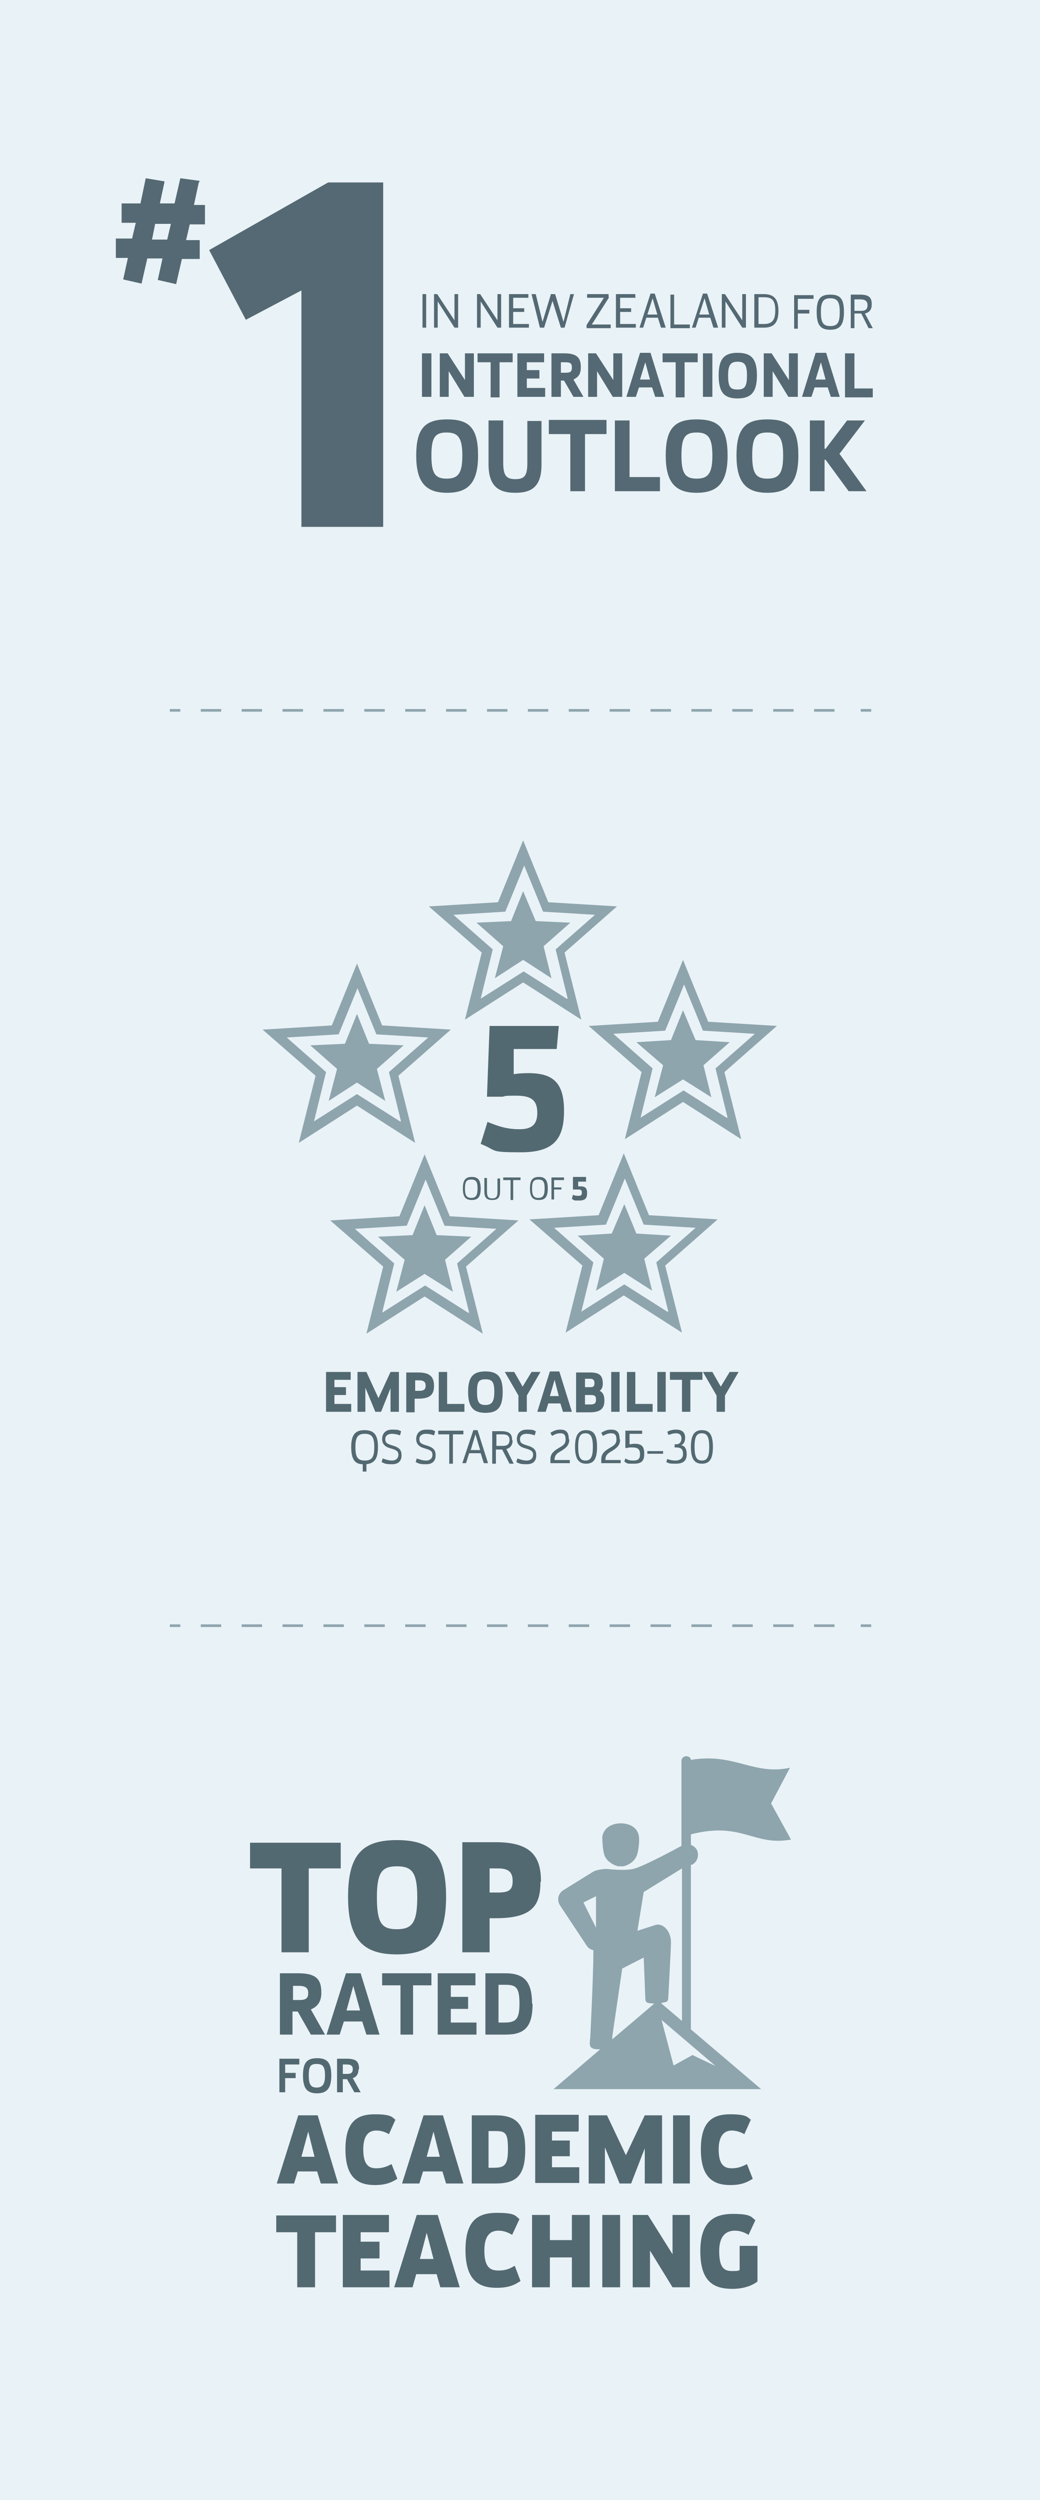 <?xml version="1.0" encoding="UTF-8"?>
<svg id="Layer_2" xmlns="http://www.w3.org/2000/svg" version="1.1" viewBox="0 0 198.4 476.9">
  <!-- Generator: Adobe Illustrator 29.2.1, SVG Export Plug-In . SVG Version: 2.1.0 Build 116)  -->
  <defs>
    <style>
      .st0 {
        fill: #546973;
      }

      .st1 {
        stroke-dasharray: 0 0 3.9 3.9;
      }

      .st1, .st2 {
        fill: none;
        stroke: #8ea5ae;
        stroke-miterlimit: 10;
        stroke-width: .5px;
      }

      .st3 {
        fill: #c9dee8;
        isolation: isolate;
        opacity: .4;
      }

      .st4, .st5 {
        fill: #8ea5ae;
      }

      .st6 {
        fill: #536972;
      }

      .st5 {
        fill-rule: evenodd;
      }
    </style>
  </defs>
  <rect class="st3" y="0" width="198.4" height="476.9"/>
  <line class="st2" x1="32.4" y1="135.5" x2="34.4" y2="135.5"/>
  <line class="st1" x1="38.3" y1="135.5" x2="162.2" y2="135.5"/>
  <line class="st2" x1="164.2" y1="135.5" x2="166.2" y2="135.5"/>
  <path class="st4" d="M136.3,394l-4.2-2-3.6,2-2.3-8.7,10.2,8.7h0ZM124.7,367.3l-3.1,1,1.2-7.4,7.3-4.5v29.1l-4-3.4c1.1-.3,1.4-.1,1.4-1.3,0,0,.5-9.1.5-10.4,0-1.9-1.5-3.9-3.3-3.1M116.8,389c0-.1,0-.3,0-.5l1.9-13,4.1-2.1.3,7.6c0,1.3.5,1,1.7,1.2l-8,6.8h0ZM113.7,367.7l-2.4-4.8,2.4-1.2v6ZM150.9,350.9l-3.8-6.9,3.6-6.8c-7,1.5-10.6-2.9-18.9-1.5,0-.4-.4-.7-.9-.7s-.9.4-.9.9v16.2s-7.3,4-9.2,4.4c-1.8.4-5,0-5,0-1.1,0-2.3.3-2.6.5l-5.8,3.6c-.9.6-1.2,1.8-.6,2.8l5.1,7.7c.3.5.8.8,1.3.9,0,5-.6,16.7-.6,16.7-.2,1.5-.2,2.1,1.3,2.2,0,0,.2,0,.3,0s.2,0,.3,0l-8.9,7.6h39.6l-13.4-11.4h0v-31.4h.2c1-.5,1.4-1.7,1-2.7-.2-.5-.7-.9-1.2-1.1v-2c9.8-2.5,11.9,2.3,19.1,1"/>
  <path class="st4" d="M117.8,356c.5,0,.6,0,1.1,0,1-.2,2-.9,2.4-1.7.5-.8.7-3,.6-3.9-.2-1.8-1.8-2.6-3.5-2.6s-3.3.9-3.5,2.6c0,.9.1,3.1.6,3.9.4.7,1.3,1.4,2.4,1.7"/>
  <path class="st6" d="M65,356.4h-6.1v16h-5.2v-16h-6v-4.9h17.3v4.9h0Z"/>
  <path class="st6" d="M85.1,361.8c0,8.2-3,11-9.4,11s-9.3-2.8-9.3-11,2.9-10.8,9.3-10.8,9.4,2.5,9.4,10.8ZM71.9,361.9c0,4.9.9,6.1,3.8,6.1s3.9-1.2,3.9-6.1-1.1-5.9-3.9-5.9-3.8,1.1-3.8,5.9Z"/>
  <path class="st6" d="M103.1,359c0,4.3-1.4,6.9-8.5,6.9h-1.2v6.5h-5.2v-21h6.4c6.9,0,8.6,2.9,8.6,7.5h0ZM93.4,356.4v4.6h1.5c2.1,0,2.9-.4,2.9-2.2s-.9-2.4-2.8-2.4h-1.6Z"/>
  <path class="st6" d="M61.3,380.1c0,1.6-.6,2.6-2,3.2l2.7,4.8h-2.7l-2.5-4.4h-1v4.4h-2.4v-11.7h3.5c3.6,0,4.4,1.3,4.4,3.7h0ZM55.9,378.7v2.8h1.3c1.2,0,1.6-.4,1.6-1.3s-.4-1.4-1.8-1.4h-1.2Z"/>
  <path class="st6" d="M72.5,388.1h-2.6l-.8-2.5h-3.5l-.8,2.5h-2.5l3.7-11.7h2.8l3.6,11.7h0ZM66.1,383.5h2.6l-1.3-4.7-1.3,4.7Z"/>
  <path class="st6" d="M82.3,378.7h-3.5v9.4h-2.4v-9.4h-3.5v-2.3h9.4s0,2.3,0,2.3Z"/>
  <path class="st6" d="M90.8,378.7h-4.8v2.2h3.3v2.3h-3.3v2.6h4.9v2.3h-7.4v-11.7h7.2v2.3h0Z"/>
  <path class="st6" d="M101.6,382.2c0,4.3-1.4,5.9-5.1,5.9h-3.9v-11.7h3.8c3.6,0,5.1,1.6,5.1,5.8ZM95.1,378.6v7.2h1.1c2.2,0,2.9-.6,2.9-3.6s-.6-3.6-2.6-3.6h-1.4,0Z"/>
  <path class="st6" d="M57.1,393.8h-2.7v1.6h2v1h-2v2.7h-1.1v-6.4h3.8v1Z"/>
  <path class="st6" d="M63.2,395.9c0,2.4-.8,3.4-2.7,3.4s-2.7-.9-2.7-3.4.8-3.3,2.7-3.3,2.7.8,2.7,3.3ZM58.9,395.9c0,1.7.4,2.3,1.5,2.3s1.6-.6,1.6-2.3-.4-2.2-1.6-2.2-1.5.5-1.5,2.2Z"/>
  <path class="st6" d="M68.4,394.7c0,.9-.4,1.5-1.1,1.7l1.5,2.7h-1.2l-1.4-2.5h-.8v2.5h-1.1v-6.4h1.9c1.9,0,2.3.7,2.3,2h0ZM65.4,393.8v1.8h.9c.7,0,1-.3,1-.9s-.3-.9-1.1-.9h-.8Z"/>
  <path class="st6" d="M64.7,416.5h-3.5l-.7-2.3h-3.7l-.7,2.3h-3.3l4.1-13h3.7l3.9,13h0ZM57.5,411.4h2.5l-1.2-4.8-1.3,4.8Z"/>
  <path class="st6" d="M75.4,404.4l-1.2,2.7c-.5-.3-1.3-.7-2.4-.7s-2.5.5-2.5,3.6,1.2,3.6,2.5,3.6,2.1-.4,2.9-.8l1.1,2.8c-1.1.7-2.2,1.2-4.3,1.2-3.2,0-5.6-1.4-5.6-6.8s2.3-6.7,5.6-6.7,3.3.6,4,1.1h0Z"/>
  <path class="st6" d="M88.6,416.5h-3.5l-.7-2.3h-3.7l-.7,2.3h-3.3l4.1-13h3.7l3.9,13h0ZM81.4,411.4h2.5l-1.2-4.8-1.3,4.8Z"/>
  <path class="st6" d="M100.2,410c0,4.8-1.5,6.5-5.6,6.5h-4.6v-13h4.6c4,0,5.6,1.8,5.6,6.5h0ZM93.2,406.5v7h.9c2.1,0,2.8-.4,2.8-3.5s-.4-3.5-2.4-3.5h-1.3Z"/>
  <path class="st6" d="M110.3,406.6h-5v1.7h3.4v3h-3.4v2.1h5.2v3h-8.4v-13h8.3v3h0Z"/>
  <path class="st6" d="M126.2,416.5h-3.2v-6.7l-2.6,6.7h-2.2l-2.8-6.9v6.9h-3.1v-13h3.5l3.6,7.6,3.6-7.6h3.3v13Z"/>
  <path class="st6" d="M131.6,416.5h-3.2v-13h3.2v13Z"/>
  <path class="st6" d="M143.2,404.4l-1.2,2.7c-.5-.3-1.4-.7-2.4-.7s-2.5.5-2.5,3.6,1.2,3.6,2.5,3.6,2.1-.4,2.9-.8l1.1,2.8c-1.1.7-2.2,1.2-4.3,1.2-3.2,0-5.6-1.4-5.6-6.8s2.3-6.7,5.6-6.7,3.3.6,4,1.1h0Z"/>
  <path class="st6" d="M64.1,425.8h-4v10.5h-3.4v-10.5h-4v-3.2h11.4v3.2Z"/>
  <path class="st6" d="M74.1,425.8h-5.3v1.8h3.6v3.2h-3.6v2.3h5.5v3.2h-8.9v-13.8h8.8v3.2h0Z"/>
  <path class="st6" d="M87.7,436.3h-3.7l-.7-2.5h-3.9l-.7,2.5h-3.5l4.3-13.8h4l4.2,13.8h0ZM80.1,430.9h2.6l-1.3-5-1.3,5h0Z"/>
  <path class="st6" d="M99,423.5l-1.3,2.8c-.5-.3-1.4-.8-2.6-.8s-2.7.5-2.7,3.8,1.2,3.8,2.7,3.8,2.2-.4,3.1-.9l1.1,2.9c-1.2.8-2.3,1.3-4.6,1.3-3.4,0-5.9-1.5-5.9-7.2s2.4-7.1,6-7.1,3.5.6,4.3,1.2h0Z"/>
  <path class="st6" d="M112.5,436.3h-3.4v-5.7h-4.2v5.7h-3.4v-13.8h3.4v4.8h4.2v-4.8h3.4v13.8Z"/>
  <path class="st6" d="M118.3,436.3h-3.4v-13.8h3.4v13.8Z"/>
  <path class="st6" d="M131.6,436.3h-3.3l-4.3-7v7h-3.3v-13.8h2.9l4.7,7.5v-7.5h3.3v13.8h0Z"/>
  <path class="st6" d="M144.1,423.5l-1.3,2.8c-.5-.3-1.4-.8-2.6-.8s-3,.5-3,3.9,1.1,3.8,2.5,3.8,1.1-.1,1.4-.2v-4.6h3.4v6.8c-.9.7-2.5,1.4-4.8,1.4-3.7,0-6.1-1.5-6.1-7.2s2.7-7.1,6.2-7.1,3.5.6,4.3,1.2h0Z"/>
  <line class="st2" x1="32.4" y1="310.1" x2="34.4" y2="310.1"/>
  <line class="st1" x1="38.3" y1="310.1" x2="162.2" y2="310.1"/>
  <line class="st2" x1="164.2" y1="310.1" x2="166.2" y2="310.1"/>
  <g>
    <path class="st0" d="M73.1,100.5h-15.6v-45.1l-10.6,5.6-7-13.3,22.7-12.9h10.5v65.7Z"/>
    <path class="st0" d="M37.9,34.9l-.9,4.2h2.1v3.7h-2.9l-.7,3h2.6v3.6h-3.4l-1.1,4.8-3.5-.8.9-4.1h-2.9l-1.1,4.8-3.5-.8.9-4.1h-2.3v-3.7h3.1l.7-3h-2.7v-3.7h3.6l1-4.8,3.6.6-.9,4.2h2.8l1.1-4.8,3.7.5h0ZM29.6,42.7l-.6,3h2.9l.7-3h-3Z"/>
    <path class="st0" d="M82.3,75.7h-1.8v-8.3h1.8s0,8.3,0,8.3Z"/>
    <path class="st0" d="M90.3,75.7h-1.7l-3-4.9v4.9h-1.7v-8.3h1.5l3.3,5.1v-5.1h1.7v8.3h0Z"/>
    <path class="st0" d="M97.8,69.1h-2.5v6.7h-1.7v-6.7h-2.5v-1.7h6.7v1.7h0Z"/>
    <path class="st0" d="M103.9,69.1h-3.4v1.5h2.4v1.6h-2.4v1.8h3.5v1.7h-5.3v-8.3h5.1v1.7h0Z"/>
    <path class="st0" d="M110.8,70.1c0,1.2-.4,1.8-1.4,2.3l1.9,3.3h-1.9l-1.8-3.1h-.6v3.1h-1.8v-8.3h2.5c2.5,0,3.1,1,3.1,2.6h0ZM107,69.1v2h.9c.9,0,1.2-.2,1.2-1s-.3-1-1.3-1h-.8Z"/>
    <path class="st0" d="M118.6,75.7h-1.7l-3-4.9v4.9h-1.7v-8.3h1.5l3.3,5.1v-5.1h1.7v8.3h0Z"/>
    <path class="st0" d="M126.8,75.7h-1.8l-.6-1.8h-2.5l-.6,1.8h-1.8l2.6-8.4h2l2.6,8.4h0ZM122.2,72.4h1.8l-.9-3.3-1,3.3Z"/>
    <path class="st0" d="M133.1,69.1h-2.5v6.7h-1.7v-6.7h-2.5v-1.7h6.7v1.7h0Z"/>
    <path class="st0" d="M135.8,75.7h-1.7v-8.3h1.8v8.3h0Z"/>
    <path class="st0" d="M144.4,71.6c0,3.2-1.1,4.4-3.7,4.4s-3.6-1.2-3.6-4.4,1.1-4.3,3.6-4.3,3.7,1,3.7,4.3ZM138.9,71.6c0,2.2.4,2.7,1.8,2.7s1.8-.6,1.8-2.7-.5-2.6-1.8-2.6-1.8.6-1.8,2.6Z"/>
    <path class="st0" d="M152.1,75.7h-1.7l-3-4.9v4.9h-1.7v-8.3h1.5l3.3,5.1v-5.1h1.7v8.3h0Z"/>
    <path class="st0" d="M160.3,75.7h-1.8l-.6-1.8h-2.5l-.6,1.8h-1.8l2.6-8.4h2l2.6,8.4h0ZM155.7,72.4h1.8l-.9-3.3-1,3.3Z"/>
    <path class="st0" d="M162.9,74.1h3.6v1.7h-5.3v-8.4h1.8v6.7h0Z"/>
    <path class="st0" d="M91.2,86.9c0,5.2-1.9,7.1-5.9,7.1s-5.9-1.9-5.9-7.1,1.7-6.9,5.9-6.9,5.9,1.6,5.9,6.9ZM82.3,86.9c0,3.4.7,4.4,2.9,4.4s3-1,3-4.4-.8-4.4-3-4.4-2.9.9-2.9,4.4h0Z"/>
    <path class="st0" d="M103.3,88.7c0,4.4-2.2,5.3-5,5.3s-5.1-.9-5.1-5.4v-8.4h2.8v8c0,2.4.5,3.2,2.3,3.2s2.3-.7,2.3-3.1v-8h2.7v8.5h0Z"/>
    <path class="st0" d="M115.7,82.8h-4.1v10.9h-2.8v-10.9h-4.1v-2.7h11v2.7h0Z"/>
    <path class="st0" d="M120,91h5.9v2.7h-8.6v-13.5h2.8v10.9h0Z"/>
    <path class="st0" d="M138.8,86.9c0,5.2-1.9,7.1-5.9,7.1s-5.9-1.9-5.9-7.1,1.7-6.9,5.9-6.9,5.9,1.6,5.9,6.9ZM130,86.9c0,3.4.7,4.4,2.9,4.4s3-1,3-4.4-.8-4.4-3-4.4-2.9.9-2.9,4.4Z"/>
    <path class="st0" d="M152.3,86.9c0,5.2-1.9,7.1-5.9,7.1s-5.9-1.9-5.9-7.1,1.7-6.9,5.9-6.9,5.9,1.6,5.9,6.9ZM143.5,86.9c0,3.4.7,4.4,2.9,4.4s3-1,3-4.4-.8-4.4-3-4.4-2.9.9-2.9,4.4Z"/>
    <path class="st0" d="M160.1,86.5l5.2,7.2h-3.4l-4.4-6h-.2v6h-2.8v-13.5h2.8v5.4h.2l4.1-5.4h3.4l-4.8,6.3h0Z"/>
    <g>
      <g>
        <path class="st0" d="M81.3,62.5h-.7v-6.4h.7v6.4Z"/>
        <path class="st0" d="M87.4,62.5h-.7l-3.2-5v5h-.7v-6.4h.6l3.3,5v-5h.7v6.4Z"/>
        <path class="st0" d="M95.6,62.5h-.7l-3.2-5v5h-.7v-6.4h.6l3.3,5v-5h.7v6.4Z"/>
        <path class="st0" d="M100.8,56.8h-2.9v2h2.1v.7h-2.1v2.3h3v.7h-3.8v-6.4h3.7v.6h0Z"/>
        <path class="st0" d="M107.8,62.5h-.8l-1.6-5.1-1.6,5.1h-.8l-1.6-6.4h.8l1.3,5.3,1.6-5.3h.8l1.6,5.3,1.3-5.3h.7l-1.8,6.4h0Z"/>
        <path class="st0" d="M116.2,56.7l-3.3,5.2h3.6v.7h-4.6v-.6l3.3-5.2h-3.2v-.7h4.1v.6h0Z"/>
        <path class="st0" d="M121.3,56.8h-3v2h2.1v.7h-2.1v2.3h3v.7h-3.8v-6.4h3.7v.6h0Z"/>
        <path class="st0" d="M126.9,62.5h-.8l-.6-1.9h-2.2l-.6,1.9h-.7l2.1-6.5h.8l2.1,6.5h0ZM123.5,60h1.9l-.9-3.1-1,3.1h0Z"/>
        <path class="st0" d="M128.6,61.9h3v.7h-3.7v-6.4h.7v5.7h0Z"/>
        <path class="st0" d="M136.9,62.5h-.8l-.6-1.9h-2.2l-.6,1.9h-.7l2.1-6.5h.8l2.1,6.5h0ZM133.4,60h1.9l-.9-3.1-1,3.1h0Z"/>
        <path class="st0" d="M142.3,62.5h-.7l-3.2-5v5h-.7v-6.4h.6l3.3,5v-5h.7v6.4Z"/>
        <path class="st0" d="M148.5,59.3c0,2.3-.9,3.2-2.8,3.2h-1.8v-6.4h1.8c1.9,0,2.8.9,2.8,3.2ZM144.7,56.8v5h1c1.5,0,2.2-.6,2.2-2.6s-.7-2.5-2.1-2.5h-1.1Z"/>
      </g>
      <g>
        <path class="st0" d="M155.2,57h-3v2.1h2.2v.7h-2.2v2.9h-.7v-6.4h3.7v.6h0Z"/>
        <path class="st0" d="M161,59.5c0,2.4-.7,3.4-2.6,3.4s-2.6-.9-2.6-3.4.7-3.3,2.6-3.3,2.6.8,2.6,3.3ZM156.6,59.5c0,2,.4,2.7,1.8,2.7s1.8-.7,1.8-2.7-.5-2.6-1.8-2.6-1.8.6-1.8,2.6h0Z"/>
        <path class="st0" d="M166.3,58.1c0,.9-.4,1.5-1.3,1.7l1.5,2.8h-.8l-1.4-2.8h-1.3v2.8h-.7v-6.4h1.8c1.7,0,2.2.6,2.2,1.8h0ZM163,57v2.3h1.3c.9,0,1.2-.4,1.2-1.1s-.4-1.1-1.4-1.1c0,0-1.1,0-1.1,0Z"/>
      </g>
    </g>
  </g>
  <g>
    <path class="st6" d="M106.3,200.1h-8.3v4.8c.6-.1,1.4-.2,2.8-.2,4.8,0,6.8,1.9,6.8,7.2s-1.9,7.9-8.2,7.9-4.4-.3-7.7-1.6l1.3-4.2c2.4,1,4,1.4,6.1,1.4s3.4-.7,3.4-3.1-1.1-3.3-4-3.3-1.8.1-2.7.2h-2.9l.5-13.5h13.2l-.4,4.4h0Z"/>
    <g>
      <path class="st6" d="M66.9,263.2h-3.1v1.4h2.2v1.5h-2.2v1.7h3.2v1.5h-4.8v-7.6h4.7v1.5h0Z"/>
      <path class="st6" d="M76.1,269.3h-1.6v-4.5l-1.8,4.5h-1.1l-1.9-4.6v4.6h-1.5v-7.6h1.7l2.3,5,2.3-5h1.6v7.6h0Z"/>
      <path class="st6" d="M82.8,264.3c0,1.5-.5,2.5-3,2.5h-.7v2.6h-1.6v-7.6h2.3c2.4,0,3,1,3,2.6h0ZM79.2,263.2v2.1h.8c.9,0,1.2-.3,1.2-1s-.4-1-1.2-1h-.8Z"/>
      <path class="st6" d="M85.3,267.8h3.3v1.5h-4.9v-7.6h1.6v6.1h0Z"/>
      <path class="st6" d="M95.9,265.5c0,3-1,4-3.3,4s-3.3-1.1-3.3-4,1-3.9,3.3-3.9,3.3,1,3.3,3.9ZM91,265.5c0,2,.4,2.5,1.6,2.5s1.7-.6,1.7-2.5-.4-2.4-1.7-2.4-1.6.5-1.6,2.4Z"/>
      <path class="st6" d="M100.5,266.2v3.1h-1.6v-3.1l-2.6-4.5h1.8l1.6,2.8,1.7-2.8h1.7l-2.6,4.5h0Z"/>
      <path class="st6" d="M109.1,269.3h-1.7l-.5-1.6h-2.3l-.5,1.6h-1.6l2.4-7.7h1.8l2.4,7.7h0ZM104.9,266.3h1.7l-.8-3.1-.9,3.1Z"/>
      <path class="st6" d="M115,263.9c0,.8-.3,1.2-.6,1.4.6.3.9.8.9,1.9,0,1.6-.9,2.2-2.8,2.2h-2.6v-7.6h2.7c1.8,0,2.4.6,2.4,2.2h0ZM111.6,263.1v1.5h1.1c.6,0,.7-.3.7-.8s-.2-.8-.8-.8h-1,0ZM111.6,266.1v1.8h1c.8,0,1.1-.2,1.1-.9s-.2-.9-1-.9h-1.2,0Z"/>
      <path class="st6" d="M118.2,269.3h-1.6v-7.6h1.6v7.6Z"/>
      <path class="st6" d="M121.2,267.8h3.3v1.5h-4.9v-7.6h1.6v6.1h0Z"/>
      <path class="st6" d="M127,269.3h-1.6v-7.6h1.6v7.6Z"/>
      <path class="st6" d="M134,263.2h-2.3v6.1h-1.6v-6.1h-2.3v-1.5h6.2v1.5h0Z"/>
      <path class="st6" d="M138.3,266.2v3.1h-1.6v-3.1l-2.6-4.5h1.8l1.6,2.8,1.7-2.8h1.7l-2.6,4.5h0Z"/>
    </g>
    <path class="st6" d="M91.7,226.7c0,1.6-.5,2.2-1.7,2.2s-1.7-.6-1.7-2.2.5-2.2,1.7-2.2,1.7.6,1.7,2.2ZM88.7,226.7c0,1.3.3,1.8,1.2,1.8s1.2-.5,1.2-1.8-.3-1.7-1.2-1.7-1.2.4-1.2,1.7Z"/>
    <path class="st6" d="M95.4,227.3c0,1.3-.6,1.6-1.5,1.6s-1.5-.3-1.5-1.6v-2.6h.5v2.6c0,1,.3,1.3,1,1.3s1-.3,1-1.2v-2.6h.5v2.7h0Z"/>
    <path class="st6" d="M99.3,225.1h-1.4v3.8h-.5v-3.8h-1.4v-.5h3.3s0,.5,0,.5Z"/>
    <path class="st6" d="M104.5,226.7c0,1.6-.5,2.2-1.7,2.2s-1.7-.6-1.7-2.2.5-2.2,1.7-2.2,1.7.6,1.7,2.2ZM101.5,226.7c0,1.3.3,1.8,1.2,1.8s1.2-.5,1.2-1.8-.3-1.7-1.2-1.7-1.2.4-1.2,1.7Z"/>
    <path class="st6" d="M107.7,225.1h-2v1.4h1.4v.4h-1.4v1.9h-.5v-4.2h2.4v.5h0Z"/>
    <path class="st6" d="M111.8,225.4h-1.5v.9c.1,0,.2,0,.5,0,.9,0,1.2.4,1.2,1.3s-.3,1.4-1.5,1.4-.8,0-1.4-.3l.2-.8c.4.2.7.2,1.1.2s.6-.1.6-.6-.2-.6-.7-.6-.3,0-.5,0h-.5v-2.4h2.5v.8c0,0,0,0,0,0Z"/>
    <path class="st5" d="M148.3,195.7l-13.2-.8-4.8-11.8-4.8,11.8-13.2.8,10.1,8.8-3.2,12.8,11.1-7.1,11.1,7.1-3.2-12.8,10-8.8ZM138.6,213.2l-8.2-5.2-8.2,5.2,2.3-9.4-7.5-6.6,9.9-.6,3.6-8.8,3.6,8.8,9.9.6-7.5,6.6,2.3,9.4h0Z"/>
    <polygon class="st5" points="139.2 198.8 134.2 203.2 135.7 209.3 130.3 205.9 124.9 209.3 126.5 203.2 121.4 198.8 128 198.4 130.3 192.7 132.7 198.4 139.2 198.8 139.2 198.8"/>
    <path class="st5" d="M137,232.6l-13.2-.8-4.8-11.8-4.8,11.8-13.2.8,10.1,8.8-3.2,12.8,11.1-7.1,11.1,7.1-3.2-12.8,10-8.8ZM127.3,250.2l-8.2-5.2-8.2,5.2,2.3-9.4-7.5-6.6,9.9-.6,3.6-8.8,3.6,8.8,9.9.6-7.5,6.6,2.3,9.4h0Z"/>
    <polygon class="st5" points="128 235.7 122.9 240.1 124.4 246.2 119.1 242.8 113.7 246.2 115.2 240.1 110.2 235.7 116.7 235.3 119.1 229.7 121.4 235.3 128 235.7 128 235.7"/>
    <path class="st5" d="M99,232.8l-13.2-.8-4.8-11.8-4.8,11.8-13.2.8,10.1,8.8-3.2,12.8,11.1-7.1,11.1,7.1-3.2-12.8,10-8.8ZM89.3,250.4l-8.2-5.2-8.2,5.2,2.3-9.4-7.5-6.6,9.9-.6,3.6-8.8,3.6,8.8,9.9.6-7.5,6.6,2.3,9.4h0Z"/>
    <polygon class="st5" points="89.9 235.9 84.9 240.3 86.4 246.4 81 243 75.6 246.4 77.2 240.3 72.1 235.9 78.7 235.6 81 229.9 83.3 235.6 89.9 235.9 89.9 235.9"/>
    <path class="st5" d="M117.8,172.9l-13.2-.8-4.8-11.8-4.8,11.8-13.2.8,10.1,8.8-3.2,12.8,11.1-7.1,11.1,7.1-3.2-12.8s10-8.8,10-8.8ZM108.1,190.5l-8.2-5.2-8.2,5.2,2.3-9.4-7.5-6.6,9.9-.6,3.6-8.8,3.6,8.8,9.9.6-7.5,6.6,2.3,9.4h0Z"/>
    <polygon class="st5" points="108.8 176 103.7 180.5 105.2 186.6 99.8 183.1 94.4 186.6 96 180.5 90.9 176 97.5 175.7 99.8 170 102.2 175.7 108.8 176 108.8 176"/>
    <path class="st5" d="M86.1,196.4l-13.2-.8-4.8-11.8-4.8,11.8-13.2.8,10.1,8.8-3.2,12.8,11.1-7.1,11.1,7.1-3.2-12.8,10-8.8ZM76.3,213.9l-8.2-5.2-8.2,5.2,2.3-9.4-7.5-6.6,9.9-.6,3.6-8.8,3.6,8.8,9.9.6-7.5,6.6,2.3,9.4h0Z"/>
    <polygon class="st5" points="77 199.4 71.9 203.9 73.5 210 68.1 206.5 62.7 210 64.3 203.9 59.2 199.4 65.8 199.1 68.1 193.4 70.4 199.1 77 199.4 77 199.4"/>
    <g>
      <path class="st6" d="M72.1,276c0,2.2-.6,3.1-2.2,3.3v1.4h-.7v-1.4c-1.6,0-2.2-1.1-2.2-3.3s.7-3.2,2.5-3.2,2.6.8,2.6,3.2ZM67.8,276c0,1.9.4,2.6,1.8,2.6s1.8-.7,1.8-2.6-.5-2.5-1.8-2.5-1.8.6-1.8,2.5Z"/>
      <path class="st6" d="M76.5,273.1l-.2.7c-.5-.2-1-.3-1.6-.3s-1.2.3-1.2,1,.3.9,1.3,1.2c1.4.4,1.8.9,1.8,1.9s-.5,1.7-1.8,1.7-1.3-.1-2-.4l.2-.7c.6.2,1.1.4,1.8.4s1.2-.4,1.2-1.1-.4-.9-1.4-1.2c-1.2-.3-1.7-.9-1.7-1.8s.5-1.8,1.9-1.8,1.2.1,1.7.3Z"/>
      <path class="st6" d="M83,273.1l-.2.7c-.5-.2-1-.3-1.6-.3s-1.2.3-1.2,1,.3.9,1.3,1.2c1.4.4,1.8.9,1.8,1.9s-.5,1.7-1.8,1.7-1.3-.1-2-.4l.2-.7c.6.2,1.1.4,1.8.4s1.2-.4,1.2-1.1-.4-.9-1.4-1.2c-1.2-.3-1.7-.9-1.7-1.8s.5-1.8,1.9-1.8,1.2.1,1.7.3Z"/>
      <path class="st6" d="M88.5,273.6h-2.1v5.6h-.7v-5.6h-2.1v-.7h4.8v.7Z"/>
      <path class="st6" d="M93.1,279.1h-.8l-.6-1.9h-2.2l-.6,1.9h-.7l2.1-6.3h.8l2,6.3ZM89.7,276.6h1.9l-.9-3-.9,3Z"/>
      <path class="st6" d="M97.8,274.7c0,.9-.4,1.5-1.2,1.7l1.4,2.8h-.8l-1.4-2.7h-1.2v2.7h-.7v-6.2h1.7c1.7,0,2.1.6,2.1,1.8ZM94.7,273.6v2.2h1.3c.8,0,1.2-.4,1.2-1.1s-.3-1.1-1.3-1.1h-1.1Z"/>
      <path class="st6" d="M102.2,273.1l-.2.7c-.5-.2-1-.3-1.6-.3s-1.2.3-1.2,1,.3.9,1.3,1.2c1.4.4,1.8.9,1.8,1.9s-.5,1.7-1.8,1.7-1.3-.1-2-.4l.2-.7c.6.2,1.1.4,1.8.4s1.2-.4,1.2-1.1-.4-.9-1.4-1.2c-1.2-.3-1.7-.9-1.7-1.8s.5-1.8,1.9-1.8,1.2.1,1.7.3Z"/>
      <path class="st6" d="M108.6,274.6c0,1.2-.8,1.7-1.6,2.2-.7.4-1.1.7-1.2,1.4v.3h2.9v.6h-3.7v-.7c0-1.1.6-1.6,1.6-2.2.7-.4,1.3-.7,1.3-1.6s-.3-1.2-1-1.2-1,.2-1.6.5l-.3-.6c.7-.4,1.1-.6,1.9-.6,1.1,0,1.6.5,1.6,1.8Z"/>
      <path class="st6" d="M113.9,276c0,2.4-.7,3.2-2.1,3.2s-2.1-.9-2.1-3.2.7-3.2,2.1-3.2,2.1.8,2.1,3.2ZM110.3,276c0,1.9.4,2.6,1.4,2.6s1.4-.7,1.4-2.6-.4-2.6-1.4-2.6-1.4.6-1.4,2.6Z"/>
      <path class="st6" d="M118.3,274.6c0,1.2-.8,1.7-1.6,2.2-.7.4-1.1.7-1.2,1.4v.3h2.9v.6h-3.7v-.7c0-1.1.6-1.6,1.6-2.2.7-.4,1.3-.7,1.3-1.6s-.3-1.2-1-1.2-1,.2-1.6.5l-.3-.6c.7-.4,1.1-.6,1.9-.6,1.1,0,1.6.5,1.6,1.8Z"/>
      <path class="st6" d="M122.6,273.5h-2.5v2c.2,0,.5-.1,1-.1,1.3,0,1.8.5,1.8,1.9s-.5,1.9-2,1.9-1.1,0-1.8-.4l.2-.6c.5.3.9.4,1.5.4.9,0,1.3-.3,1.3-1.2s-.4-1.3-1.4-1.3-.7,0-1,.1h-.4v-3.3h3.2v.6Z"/>
      <path class="st6" d="M126.5,277.3h-3v-.5h3v.5Z"/>
      <path class="st6" d="M130.7,274.3c0,.9-.5,1.3-.8,1.4.6,0,1.1.5,1.1,1.7s-.6,1.8-2.1,1.8-1.2-.1-1.8-.3l.2-.6c.5.2,1,.3,1.6.3s1.4-.3,1.4-1.2-.3-1.3-1.3-1.3h-.3v-.6h.3c.7,0,1-.5,1-1.1s-.3-1-1-1-1,.2-1.5.3l-.2-.6c.4-.2.9-.4,1.7-.4s1.7.3,1.7,1.5Z"/>
      <path class="st6" d="M136,276c0,2.4-.7,3.2-2.1,3.2s-2.1-.9-2.1-3.2.7-3.2,2.1-3.2,2.1.8,2.1,3.2ZM132.5,276c0,1.9.4,2.6,1.4,2.6s1.4-.7,1.4-2.6-.4-2.6-1.4-2.6-1.4.6-1.4,2.6Z"/>
    </g>
  </g>
</svg>